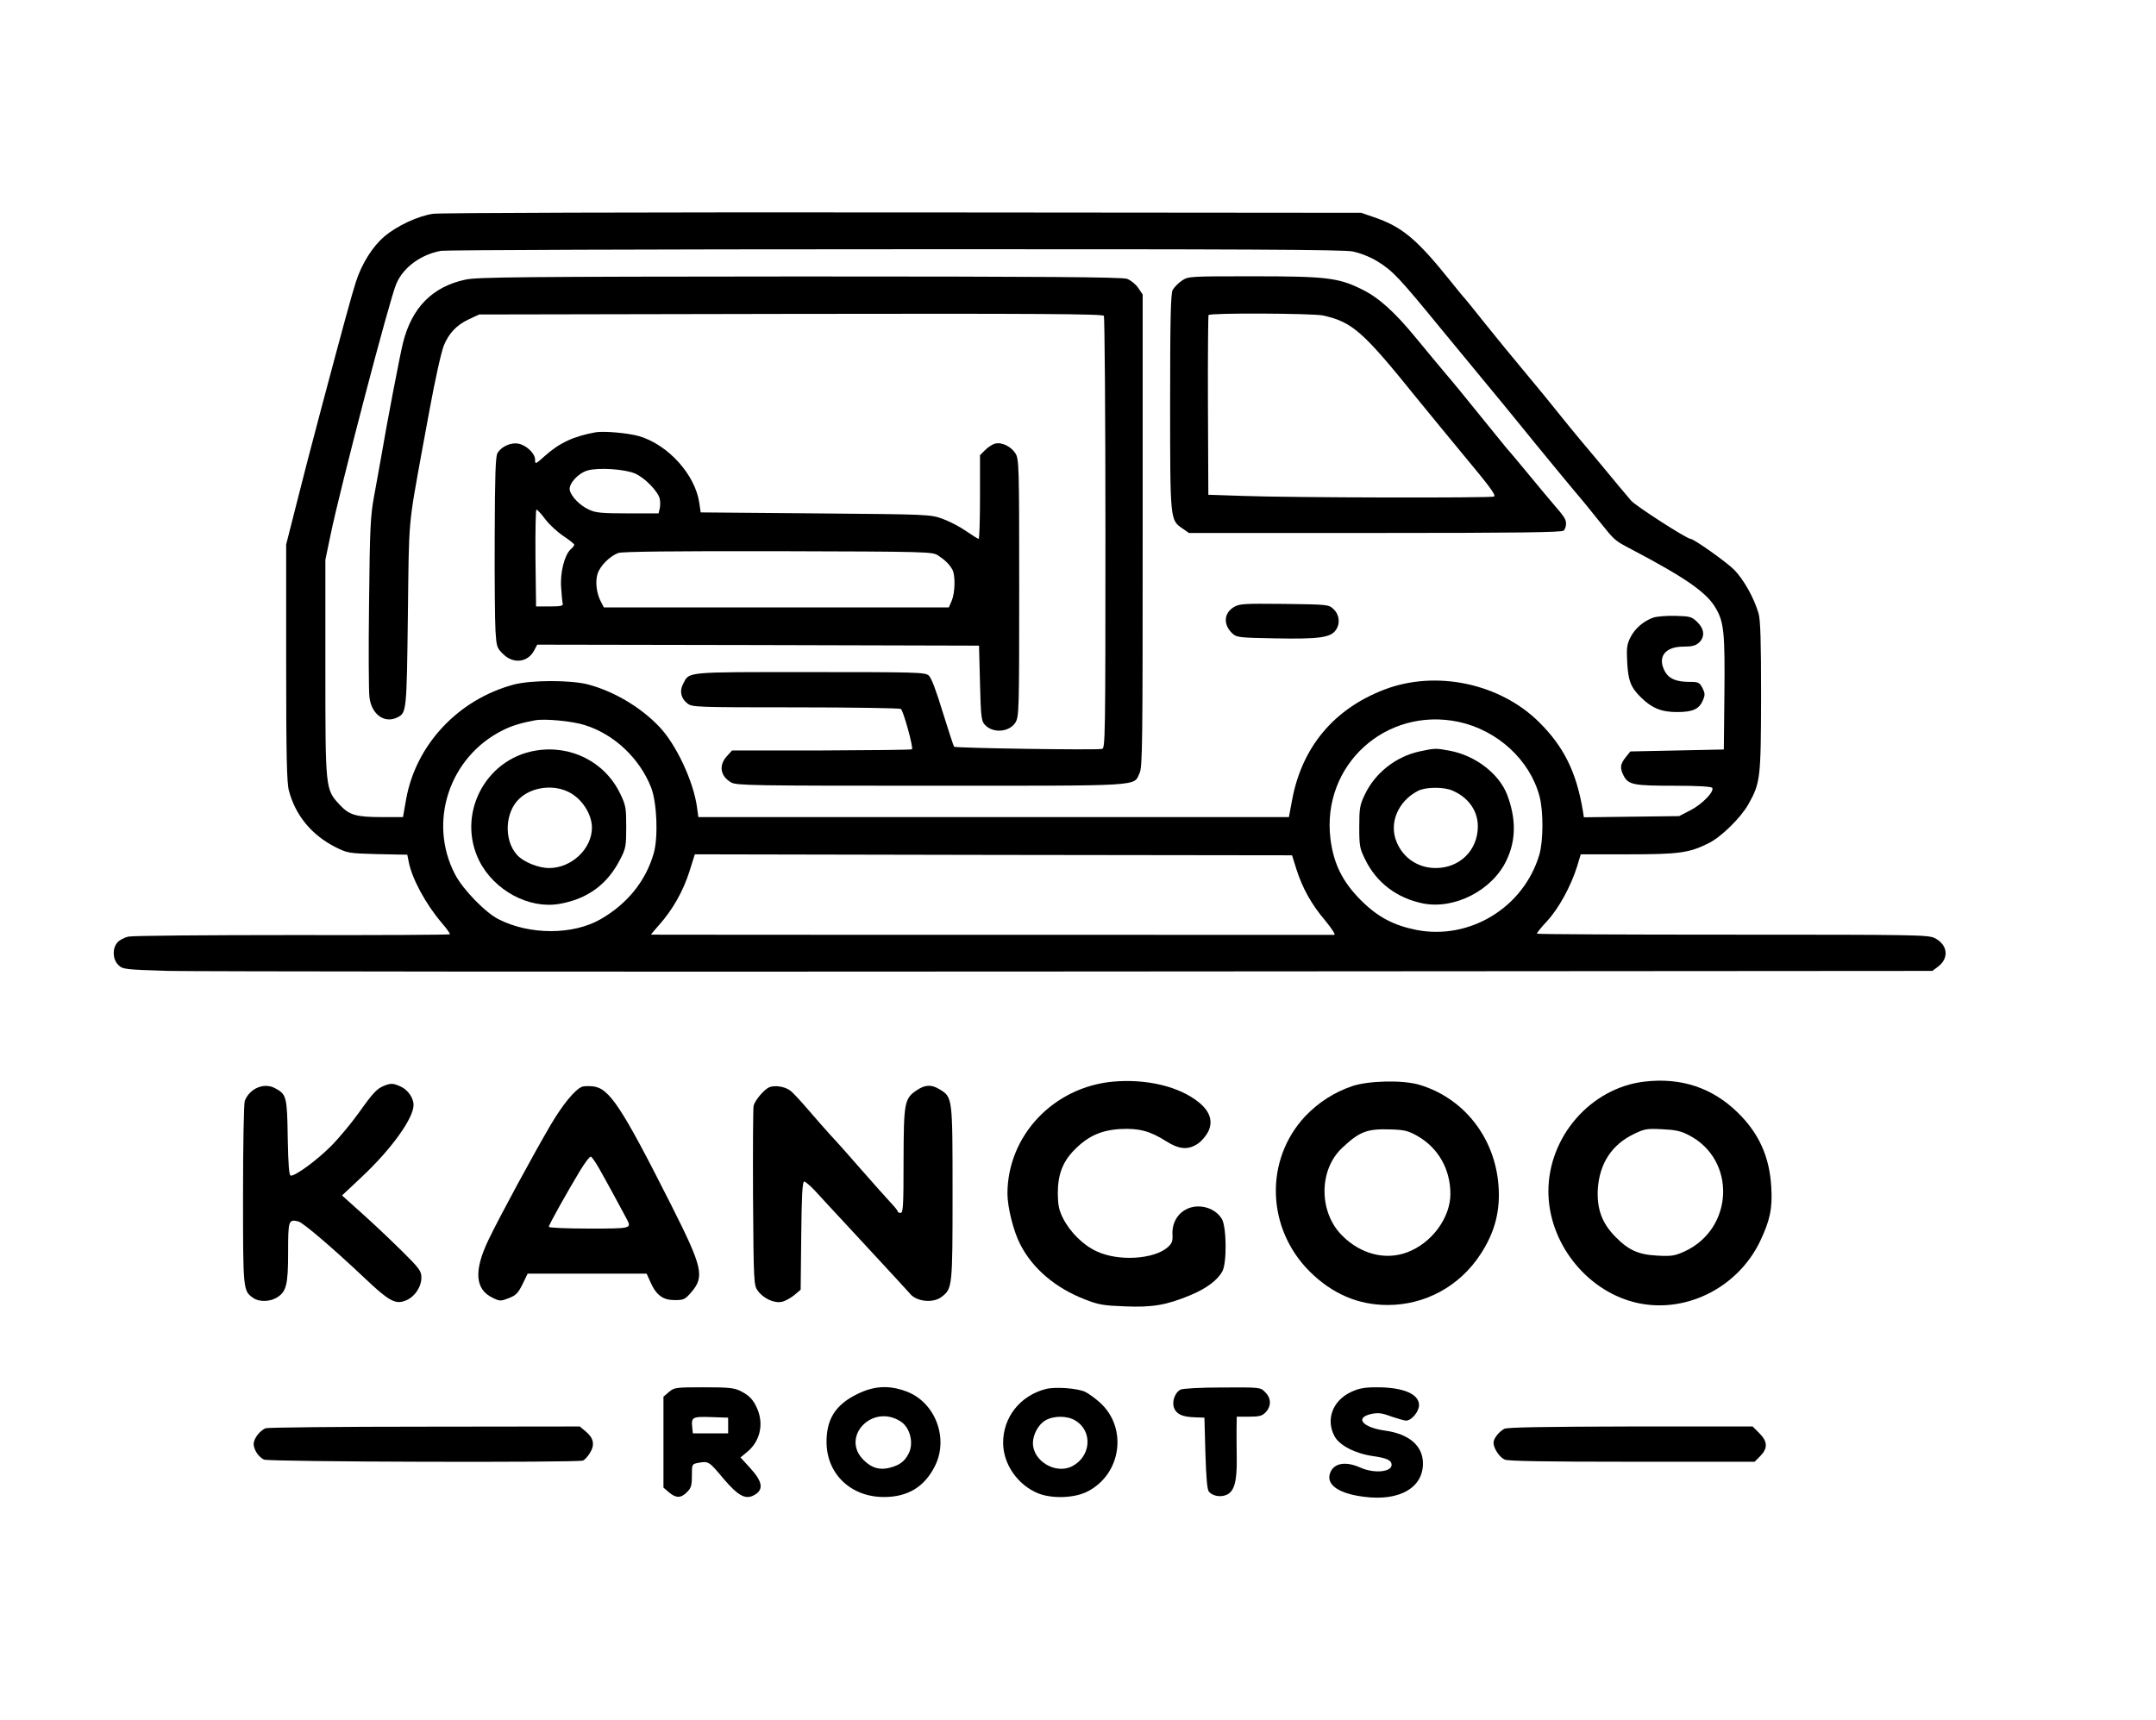 <?xml version="1.0" standalone="no"?>
<!DOCTYPE svg PUBLIC "-//W3C//DTD SVG 20010904//EN"
 "http://www.w3.org/TR/2001/REC-SVG-20010904/DTD/svg10.dtd">
<svg version="1.0" xmlns="http://www.w3.org/2000/svg"
 width="1100pt" height="878pt" viewBox="0 0 1100 878"
 preserveAspectRatio="xMidYMid meet">

<g transform="translate(0,878) scale(0.1,-0.1)"
fill="#000000" stroke="none">
<path d="M2210 7689 c-77 -11 -186 -62 -249 -116 -60 -51 -115 -138 -145 -231
-22 -68 -65 -226 -177 -647 -63 -238 -80 -303 -129 -497 l-50 -197 0 -603 c0
-470 3 -614 14 -653 33 -126 116 -226 235 -287 64 -32 68 -33 217 -37 l152 -3
7 -35 c16 -86 87 -217 168 -312 26 -30 45 -57 42 -59 -3 -3 -364 -5 -802 -4
-439 0 -816 -3 -838 -8 -22 -5 -48 -19 -57 -31 -26 -31 -23 -85 5 -113 23 -23
30 -24 258 -31 129 -3 2206 -5 4616 -3 l4382 3 28 21 c59 44 51 113 -17 147
-33 16 -101 17 -1029 17 -547 0 -996 2 -999 5 -3 2 20 31 51 64 60 65 121 177
153 278 l19 63 240 0 c262 0 313 7 413 57 64 32 163 129 202 198 62 110 64
133 65 550 0 286 -3 391 -13 425 -23 79 -76 173 -124 222 -40 40 -206 158
-223 158 -19 0 -280 168 -303 195 -31 36 -81 96 -171 205 -34 41 -72 86 -84
100 -19 22 -63 76 -192 236 -22 27 -74 90 -115 139 -42 50 -123 149 -180 220
-57 72 -106 132 -109 135 -4 3 -33 39 -66 80 -178 222 -251 283 -399 333 l-61
21 -2335 2 c-1355 1 -2362 -2 -2400 -7z m4690 -192 c42 -9 88 -27 128 -51 79
-49 109 -81 330 -351 50 -60 141 -171 202 -245 62 -74 148 -180 193 -235 100
-124 310 -378 317 -385 3 -3 40 -48 82 -101 90 -112 84 -106 171 -152 279
-147 385 -221 431 -301 42 -71 47 -130 44 -436 l-3 -285 -238 -5 -239 -5 -24
-30 c-28 -35 -30 -55 -10 -94 24 -46 51 -51 256 -51 125 0 191 -4 196 -11 11
-19 -51 -83 -111 -114 l-58 -30 -243 -3 -243 -3 -6 38 c-33 194 -97 323 -222
447 -200 199 -528 268 -792 166 -256 -99 -417 -292 -468 -559 l-17 -91 -1507
0 -1506 0 -7 51 c-18 132 -107 322 -194 412 -95 99 -230 179 -362 214 -89 23
-291 23 -380 -1 -282 -76 -498 -306 -548 -585 l-16 -91 -105 0 c-136 0 -169
10 -219 64 -72 78 -72 77 -72 699 l0 550 26 125 c50 243 301 1203 336 1284 36
84 125 149 228 168 25 4 1067 8 2315 8 1785 1 2284 -2 2335 -11z m-3918 -2417
c150 -46 281 -169 340 -319 30 -78 37 -254 13 -337 -41 -142 -136 -258 -272
-336 -141 -80 -360 -80 -518 0 -67 33 -183 152 -223 229 -140 267 -30 600 243
736 45 23 95 38 165 51 49 9 189 -4 252 -24z m4460 16 c199 -43 364 -195 413
-381 20 -78 19 -226 -1 -296 -79 -269 -354 -438 -627 -385 -116 23 -198 66
-283 151 -95 95 -140 187 -156 314 -46 376 282 675 654 597z m-828 -751 c31
-98 78 -182 148 -264 32 -39 53 -71 46 -72 -11 0 -3475 0 -3486 1 -2 0 17 23
42 51 67 75 121 170 153 270 l28 89 1523 -3 1524 -2 22 -70z"/>
<path d="M2375 7353 c-169 -36 -274 -143 -319 -323 -17 -69 -85 -426 -110
-575 -9 -49 -25 -142 -37 -205 -19 -103 -22 -161 -26 -545 -3 -236 -2 -454 2
-484 11 -89 79 -136 145 -101 44 23 45 34 51 520 6 503 1 447 74 850 14 74 30
162 36 195 27 148 60 299 74 333 26 62 65 103 124 131 l56 26 1589 3 c1271 2
1591 0 1598 -10 4 -7 8 -507 8 -1110 0 -1036 -1 -1097 -17 -1100 -30 -7 -748
4 -755 11 -3 3 -29 83 -58 176 -34 112 -58 176 -72 188 -19 16 -63 17 -607 17
-644 0 -613 3 -646 -61 -19 -36 -11 -73 22 -99 25 -19 42 -20 552 -20 289 0
531 -4 537 -8 13 -8 65 -198 57 -206 -3 -3 -211 -5 -462 -6 l-456 0 -27 -30
c-42 -46 -33 -101 22 -133 26 -16 112 -17 1020 -17 1094 0 1032 -4 1064 64 15
31 16 144 16 1239 l0 1204 -23 34 c-13 19 -38 39 -57 46 -27 9 -429 12 -1670
12 -1413 -1 -1645 -3 -1705 -16z"/>
<path d="M6029 7347 c-18 -12 -39 -34 -46 -47 -10 -19 -13 -155 -13 -572 0
-606 0 -602 63 -645 l33 -23 950 0 c726 0 953 3 962 12 7 7 12 22 12 35 0 23
-8 35 -70 107 -20 23 -78 93 -130 156 -52 63 -100 120 -106 126 -5 7 -64 78
-130 160 -65 81 -146 180 -179 218 -33 39 -99 119 -147 177 -112 137 -195 212
-283 254 -118 58 -182 65 -553 65 -326 0 -329 0 -363 -23z m721 -177 c151 -34
203 -80 485 -430 60 -74 164 -200 230 -280 138 -166 167 -205 158 -214 -8 -8
-1035 -6 -1278 3 l-180 6 -2 455 c-1 250 1 458 3 462 7 12 531 9 584 -2z"/>
<path d="M3040 6574 c-112 -20 -185 -54 -258 -119 -50 -45 -52 -46 -52 -21 0
32 -44 74 -86 82 -38 7 -88 -16 -106 -49 -10 -17 -13 -117 -14 -422 -1 -220 1
-438 4 -485 5 -79 7 -87 38 -117 52 -53 127 -44 159 17 l16 30 1127 -2 1127
-3 5 -191 c4 -169 7 -194 24 -212 41 -46 126 -39 157 11 18 31 19 58 19 687 0
623 -1 656 -19 686 -22 35 -70 59 -104 50 -13 -3 -36 -18 -50 -32 l-27 -27 0
-213 c0 -118 -3 -214 -7 -214 -4 0 -32 18 -63 39 -31 22 -85 50 -120 63 -65
23 -69 23 -650 28 l-585 5 -7 47 c-20 144 -158 298 -307 342 -55 16 -179 27
-221 20z m201 -211 c49 -22 115 -89 125 -128 3 -14 3 -36 0 -50 l-6 -25 -158
0 c-131 0 -164 3 -197 19 -46 21 -90 66 -98 99 -7 32 42 87 91 101 56 16 191
7 243 -16z m-458 -234 c20 -27 62 -65 92 -85 30 -20 55 -40 55 -44 0 -4 -8
-15 -19 -24 -31 -29 -54 -119 -48 -195 2 -36 6 -73 8 -81 3 -12 -9 -15 -66
-15 l-70 0 -3 248 c-1 136 1 247 5 246 5 0 25 -22 46 -50z m2002 -183 c38 -25
59 -46 74 -73 16 -30 14 -117 -3 -158 l-15 -35 -880 0 -880 0 -15 29 c-23 43
-30 104 -17 143 13 41 64 91 106 106 20 7 285 10 815 9 760 -2 786 -3 815 -21z"/>
<path d="M6294 5681 c-52 -32 -53 -92 -4 -136 20 -18 39 -20 222 -23 216 -4
277 4 303 42 24 33 19 79 -11 107 -25 24 -28 24 -252 27 -210 2 -229 1 -258
-17z"/>
<path d="M8435 5628 c-49 -17 -94 -56 -116 -100 -18 -35 -21 -55 -17 -127 5
-95 18 -129 70 -180 56 -55 104 -75 184 -75 81 0 114 15 133 62 11 25 10 35
-3 61 -15 28 -21 31 -65 31 -66 0 -104 15 -124 49 -44 75 -5 131 92 131 44 0
62 5 79 20 32 30 28 70 -9 106 -28 27 -37 29 -112 31 -45 1 -95 -3 -112 -9z"/>
<path d="M2731 4949 c-258 -44 -402 -328 -286 -562 76 -151 253 -247 409 -220
144 25 246 100 311 229 28 54 30 67 30 164 0 97 -2 110 -31 170 -78 162 -252
250 -433 219z m164 -208 c70 -31 125 -113 125 -185 0 -108 -104 -206 -218
-206 -56 0 -132 31 -164 67 -69 76 -62 221 14 289 61 56 164 71 243 35z"/>
<path d="M7242 4945 c-122 -27 -228 -111 -280 -223 -24 -50 -27 -69 -27 -162
0 -98 2 -110 32 -170 57 -115 160 -193 290 -220 162 -34 357 66 429 219 49
102 50 211 4 334 -41 108 -163 202 -295 226 -70 13 -73 13 -153 -4z m169 -200
c81 -35 129 -103 129 -182 0 -122 -92 -213 -215 -213 -89 0 -165 50 -199 132
-41 96 6 209 109 262 38 20 132 21 176 1z"/>
<path d="M5679 3260 c-304 -28 -538 -275 -539 -571 0 -69 30 -190 64 -257 63
-125 179 -224 330 -283 71 -28 96 -32 206 -36 141 -6 213 7 333 57 82 34 140
77 164 123 23 44 21 225 -3 266 -23 39 -70 64 -120 64 -78 0 -136 -62 -132
-142 2 -37 -3 -47 -25 -67 -71 -61 -250 -72 -360 -21 -69 31 -137 98 -173 169
-21 41 -26 67 -27 122 -1 98 23 164 82 225 71 73 138 103 237 109 95 5 152
-10 235 -63 65 -41 111 -45 160 -12 19 12 42 40 53 61 26 53 10 103 -47 150
-100 81 -266 121 -438 106z"/>
<path d="M8390 3260 c-273 -32 -490 -280 -490 -560 0 -257 187 -500 435 -565
253 -66 528 67 645 310 51 108 64 168 57 279 -9 153 -63 273 -172 379 -129
126 -289 179 -475 157z m226 -273 c244 -125 231 -478 -22 -594 -49 -22 -66
-25 -138 -21 -98 5 -148 28 -217 99 -66 68 -92 140 -87 239 8 131 71 228 183
282 55 27 67 29 145 25 67 -3 96 -9 136 -30z"/>
<path d="M6899 3237 c-93 -32 -172 -83 -240 -154 -208 -223 -198 -571 23 -792
115 -114 247 -171 398 -171 192 0 367 96 473 258 75 114 103 225 92 357 -20
242 -178 442 -404 509 -85 25 -258 21 -342 -7z m332 -254 c106 -60 169 -169
169 -296 0 -122 -95 -251 -220 -298 -111 -42 -238 -10 -333 86 -119 119 -119
334 0 446 90 85 128 99 249 95 69 -2 89 -7 135 -33z"/>
<path d="M1960 3239 c-37 -15 -56 -35 -130 -139 -38 -53 -101 -129 -142 -170
-71 -71 -178 -150 -204 -150 -9 0 -13 45 -16 193 -3 210 -6 222 -64 253 -56
31 -130 0 -155 -64 -5 -13 -9 -228 -9 -478 0 -489 0 -492 52 -528 29 -21 83
-20 119 1 50 30 59 64 59 232 0 163 2 170 53 157 24 -6 180 -140 340 -291 120
-114 154 -133 205 -113 46 17 82 69 82 118 0 33 -9 46 -102 138 -94 92 -154
148 -263 245 l-40 36 98 92 c152 142 267 301 267 370 0 35 -28 76 -64 93 -39
18 -51 19 -86 5z"/>
<path d="M2970 3234 c-37 -15 -97 -88 -160 -194 -89 -152 -256 -460 -316 -584
-78 -161 -71 -257 21 -300 35 -17 40 -17 81 -1 36 14 47 25 70 71 l26 54 304
0 303 0 19 -42 c30 -68 64 -93 124 -93 46 0 53 3 84 39 70 81 60 126 -104 451
-253 501 -314 592 -398 601 -22 2 -46 1 -54 -2z m86 -416 c31 -54 114 -207
141 -258 26 -50 27 -50 -192 -50 -113 0 -205 4 -205 9 0 10 95 180 161 289 24
39 48 71 54 69 5 -2 24 -29 41 -59z"/>
<path d="M3924 3231 c-26 -12 -72 -66 -79 -94 -3 -12 -4 -223 -3 -469 3 -433
4 -447 24 -475 28 -39 83 -65 122 -57 17 3 45 19 64 34 l33 28 3 276 c2 205 6
276 15 276 6 0 32 -22 57 -49 25 -27 96 -105 159 -172 250 -270 316 -342 321
-348 32 -44 121 -54 165 -19 54 42 55 50 55 529 0 489 0 489 -65 529 -42 26
-74 25 -116 -3 -65 -43 -68 -61 -69 -359 0 -231 -2 -268 -15 -268 -8 0 -15 3
-15 8 0 4 -17 25 -38 47 -20 22 -87 96 -147 165 -60 69 -130 148 -156 175 -25
28 -77 86 -115 131 -38 44 -79 89 -92 98 -27 21 -79 29 -108 17z"/>
<path d="M3413 1676 l-28 -24 0 -232 0 -232 28 -24 c36 -31 62 -30 92 1 21 20
25 34 25 83 0 59 0 60 31 66 53 10 56 9 129 -79 80 -94 117 -112 165 -81 41
27 34 66 -26 132 l-51 56 35 29 c64 53 84 138 52 216 -20 48 -41 71 -87 94
-32 16 -60 19 -187 19 -144 0 -151 -1 -178 -24z m302 -171 l0 -40 -90 0 -90 0
-3 28 c-6 55 0 58 95 55 l88 -3 0 -40z"/>
<path d="M4371 1664 c-109 -54 -155 -128 -154 -246 2 -162 125 -278 293 -278
122 0 207 52 260 158 72 142 1 327 -146 381 -88 33 -166 29 -253 -15z m225
-139 c48 -31 67 -111 40 -163 -20 -40 -46 -59 -94 -72 -53 -14 -93 -3 -134 37
-123 118 43 293 188 198z"/>
<path d="M5335 1691 c-131 -34 -218 -145 -217 -276 1 -108 74 -213 178 -256
72 -29 188 -25 254 10 172 89 204 325 62 453 -22 20 -56 45 -74 54 -37 19
-155 28 -203 15z m152 -161 c89 -54 80 -183 -17 -233 -83 -43 -200 26 -200
118 0 43 27 94 62 115 43 26 113 26 155 0z"/>
<path d="M6023 1688 c-28 -14 -45 -61 -33 -93 12 -32 42 -46 103 -48 l52 -2 5
-181 c4 -127 9 -186 18 -197 18 -21 56 -29 87 -17 41 15 56 66 55 179 -1 53
-1 124 -1 159 l1 62 63 0 c53 0 67 4 85 23 29 31 28 72 -3 102 -24 25 -25 25
-217 24 -114 0 -202 -5 -215 -11z"/>
<path d="M6893 1676 c-94 -44 -130 -141 -84 -226 24 -46 105 -88 195 -101 71
-10 96 -21 96 -45 0 -37 -90 -45 -159 -14 -80 36 -142 22 -157 -35 -14 -56 52
-99 177 -114 179 -23 299 46 299 170 0 90 -70 151 -194 168 -115 16 -156 66
-69 85 34 7 54 5 101 -13 33 -11 67 -21 76 -21 28 0 66 46 66 79 0 57 -81 91
-215 91 -63 0 -91 -5 -132 -24z"/>
<path d="M1355 1491 c-25 -11 -51 -40 -59 -68 -9 -28 18 -77 51 -92 26 -12
1597 -16 1627 -5 9 3 25 21 36 39 26 42 19 76 -22 110 l-30 25 -791 -1 c-436
0 -801 -4 -812 -8z"/>
<path d="M7675 1488 c-28 -15 -55 -50 -55 -71 0 -28 30 -74 57 -86 16 -8 221
-11 649 -11 l626 0 29 29 c39 40 38 74 -5 117 l-34 34 -623 0 c-435 -1 -630
-4 -644 -12z"/>
</g>
</svg>

